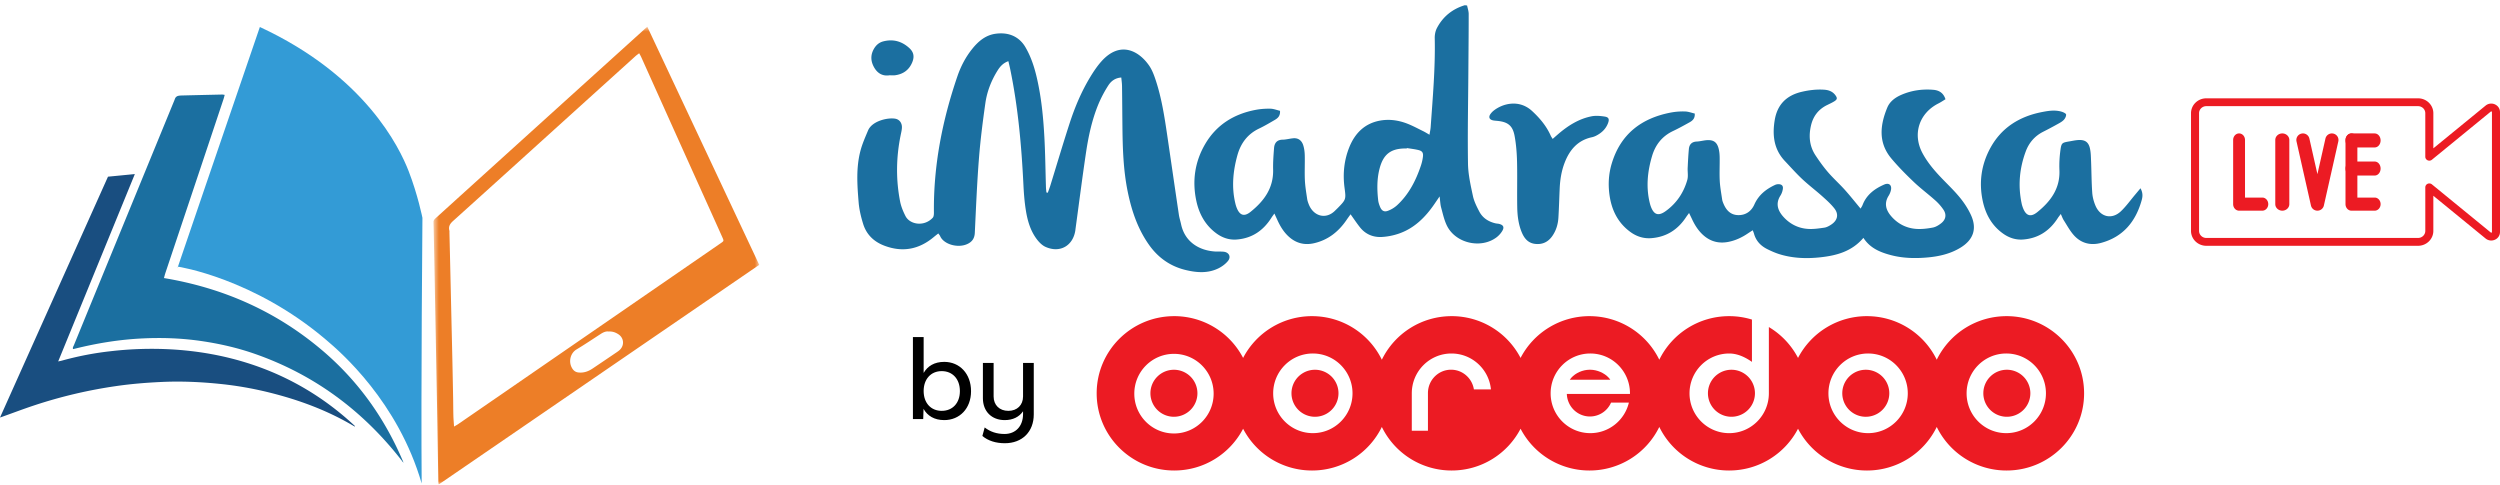 <svg width="356" height="69" viewBox="0 0 356 69" xmlns="http://www.w3.org/2000/svg" xmlns:xlink="http://www.w3.org/1999/xlink"><defs><path id="a" d="M.727.811h46.39V66H.726z"/></defs><g fill="none" fill-rule="evenodd"><g transform="translate(61 3)"><mask id="b" fill="#fff"><use xlink:href="#a"/></mask><path d="M25.684 44.208c-.395-.06-.769.107-1.128.339-1.153.745-2.292 1.514-3.469 2.219-.867.52-1.2 1.785-.573 2.742.202.306.472.492.85.533.747.084 1.404-.146 2.011-.554a739.04 739.04 0 003.498-2.364c.144-.097.286-.202.408-.324.664-.66.56-1.694-.225-2.201-.399-.26-.835-.424-1.372-.39M3.658 57.745c.261-.157.425-.242.577-.346a3869.56 3869.56 0 004.68-3.223l21.381-14.733c3.78-2.603 7.558-5.206 11.336-7.81.46-.316.464-.32.234-.835-.56-1.253-1.125-2.505-1.689-3.756-1.507-3.341-3.015-6.683-4.52-10.025-1.783-3.961-3.562-7.923-5.345-11.883-.076-.17-.174-.33-.293-.553-.206.16-.374.274-.523.409-3.302 2.983-6.603 5.968-9.904 8.953-5.35 4.84-10.698 9.684-16.06 14.509-.447.4-.702.793-.54 1.393.025.098.005.208.008.312.035 1.442.07 2.884.103 4.326l.21 9.225c.034 1.477.071 2.953.102 4.43.04 1.859.077 3.718.111 5.578.014.834.013 1.669.036 2.503.013.465.057.929.096 1.526M31.176.81l15.94 33.904L1.461 66c-.02-.221-.042-.352-.044-.482-.046-2.73-.089-5.457-.136-8.186-.033-1.894-.07-3.788-.106-5.682l-.1-5.473-.109-5.735C.932 38.618.9 36.792.864 34.969c-.04-2.102-.078-4.205-.137-6.307-.007-.27.112-.413.284-.57 1.367-1.235 2.731-2.474 4.097-3.711 3.97-3.594 7.938-7.187 11.91-10.78 3.118-2.822 6.24-5.643 9.36-8.465l4.526-4.093c.063-.057.13-.111.272-.232" fill="#ED7E27" mask="url(#b)"/></g><path d="M45.925 49.925c5.139 4.37 8.934 9.731 11.543 15.963-.05-.048-.102-.093-.145-.145-.056-.066-.102-.14-.156-.21-5.483-7.028-12.358-12.144-20.79-15.112-2.544-.895-5.16-1.49-7.83-1.874-2.748-.396-5.506-.486-8.268-.354-3.264.156-6.483.678-9.656 1.472-.064.016-.13.026-.22.044-.087-.22.05-.379.117-.542 1.375-3.36 2.752-6.719 4.13-10.077L24.84 14.263c.053-.128.087-.272.17-.378a.65.65 0 01.315-.22c.18-.05.377-.063.567-.068 1.912-.048 3.823-.092 5.735-.135.1-.002.2.026.37.048-.06.221-.105.417-.169.607a9154.92 9154.92 0 01-3.233 9.682L23.552 38.87c-.075.227-.13.46-.206.726 8.515 1.42 16.055 4.782 22.579 10.33z" fill="#1B6FA0"/><path d="M8.284 51.47c.249-.056.395-.08.536-.12a44.122 44.122 0 016.998-1.344 50.622 50.622 0 018.485-.26c3.905.217 7.721.887 11.437 2.111 5.532 1.822 10.415 4.744 14.685 8.698.038.035.075.072.109.111.009.01.003.031.006.085-.087-.046-.159-.079-.228-.119-3.738-2.213-7.765-3.696-11.966-4.739a50.115 50.115 0 00-6.971-1.22c-2.804-.29-5.613-.412-8.435-.279-2.137.1-4.265.275-6.382.58a67.91 67.91 0 00-11.693 2.754c-1.531.508-3.041 1.081-4.561 1.625L0 59.457C5.142 47.977 10.253 36.59 15.377 25.16c1.234-.12 2.472-.24 3.825-.373L8.284 51.47" fill="#194E80"/><path d="M25.373 37.977s10.76 1.63 21.087 10.435c2.065 1.739 10.218 8.804 13.587 20.434-.11-13.261.108-37.826.108-37.826s-.651-3.261-1.956-6.63c-1.305-3.37-6.195-13.587-21.195-20.544-5 14.566-11.74 34.348-11.74 34.348" fill="#339BD6"/><g fill="#1B6FA0"><path d="M143.592 8.711c-.75.265-1.184.765-1.545 1.344-.894 1.43-1.499 2.992-1.733 4.652-.372 2.627-.71 5.264-.915 7.909-.274 3.51-.418 7.03-.586 10.548-.04.825-.428 1.318-1.142 1.619-1.333.565-3.297.003-3.798-1.168-.048-.11-.137-.202-.258-.375-.22.175-.427.333-.625.5-2.109 1.772-4.444 2.227-7.035 1.254-1.5-.563-2.57-1.58-3.045-3.12-.308-.996-.557-2.034-.641-3.069-.202-2.46-.38-4.943.269-7.37.26-.975.677-1.91 1.068-2.845.588-1.403 2.89-1.88 3.903-1.682.59.114.964.633.923 1.306-.022.367-.118.73-.191 1.093-.63 3.125-.678 6.26-.065 9.387.14.714.431 1.419.763 2.07.62 1.219 2.65 1.565 3.883.244.154-.166.17-.51.167-.77-.07-6.652 1.192-13.071 3.33-19.334.49-1.439 1.186-2.782 2.145-3.968.871-1.079 1.903-1.944 3.327-2.133 2.078-.278 3.465.6 4.238 1.932.784 1.35 1.26 2.808 1.61 4.317.659 2.838.936 5.728 1.088 8.628.123 2.313.145 4.633.215 6.948.008.26.043.519.066.778l.197.04c.117-.328.246-.652.35-.984.92-2.976 1.803-5.965 2.765-8.927.746-2.291 1.682-4.512 2.934-6.576.479-.786.998-1.567 1.612-2.247 2.67-2.96 5.332-1.451 6.77.632.429.62.703 1.37.944 2.098.834 2.529 1.238 5.156 1.626 7.783.557 3.785 1.103 7.573 1.666 11.358.067.457.218.9.313 1.352.519 2.454 2.487 3.705 4.773 3.875.427.03.86-.009 1.286.035.758.076 1.096.724.62 1.312-.353.435-.852.802-1.357 1.052-1.51.743-3.098.62-4.673.24-2.174-.525-3.9-1.736-5.202-3.567-1.621-2.28-2.49-4.865-3.046-7.583-.641-3.135-.725-6.314-.756-9.498-.02-1.855-.029-3.71-.055-5.562-.006-.391-.066-.782-.104-1.201-.894.063-1.475.531-1.867 1.156a17.55 17.55 0 00-1.412 2.691c-.89 2.18-1.39 4.48-1.737 6.802-.541 3.634-1.005 7.278-1.502 10.917-.009.061-.012.124-.021.185-.329 2.224-2.207 3.29-4.258 2.362-.45-.203-.855-.602-1.168-1.001-.954-1.221-1.382-2.684-1.622-4.185-.195-1.216-.29-2.453-.35-3.685-.271-5.528-.763-11.029-1.884-16.457-.073-.356-.164-.707-.258-1.112M265.35 33.869c-1.65 1.94-3.827 2.519-6.105 2.769-2.014.22-4.038.15-5.992-.486-.548-.18-1.08-.42-1.596-.677-.941-.47-1.61-1.182-1.89-2.208-.037-.139-.099-.27-.178-.48-.272.177-.496.32-.716.468-.815.55-1.691.965-2.661 1.171-1.38.295-2.605.002-3.66-.936-.716-.639-1.21-1.427-1.607-2.282-.121-.261-.25-.519-.423-.877-.19.262-.313.42-.422.586-1.167 1.776-2.789 2.834-4.96 2.998-1.113.084-2.116-.25-3.003-.904-1.8-1.328-2.67-3.18-2.953-5.308-.196-1.468-.113-2.935.316-4.376 1.25-4.196 4.191-6.494 8.455-7.305a9.323 9.323 0 012.004-.148c.466.012.925.192 1.373.294.053.7-.312 1.013-.746 1.254-.772.428-1.545.858-2.343 1.235-1.568.742-2.521 1.976-2.993 3.578-.648 2.193-.874 4.418-.321 6.673.043.174.092.349.156.517.433 1.157 1.067 1.384 2.096.647 1.559-1.117 2.58-2.64 3.092-4.458.148-.532.025-1.134.052-1.703.043-.898.086-1.796.171-2.69.062-.645.404-1.034 1.127-1.065.514-.022 1.023-.185 1.538-.201.853-.028 1.31.299 1.547 1.111.124.426.165.885.173 1.332.02 1.112-.045 2.226.011 3.335.046.896.215 1.786.344 2.676.03.206.11.407.192.6.387.927 1.008 1.604 2.094 1.624 1.094.02 1.883-.574 2.299-1.51.605-1.359 1.667-2.199 2.972-2.801.237-.11.616-.13.84-.017.35.175.27.573.184.895a2.39 2.39 0 01-.287.66c-.7 1.1-.394 2.086.388 2.973.919 1.041 2.111 1.661 3.505 1.761.78.056 1.58-.063 2.36-.175.347-.052.694-.245.993-.444.908-.605 1.096-1.47.422-2.317-.503-.634-1.123-1.186-1.731-1.73-.93-.828-1.929-1.582-2.835-2.433-.86-.807-1.643-1.697-2.455-2.554-1.583-1.671-1.811-3.668-1.462-5.812.358-2.21 1.65-3.54 3.859-4.057 1.052-.244 2.105-.37 3.182-.299.635.042 1.197.244 1.591.77.311.414.292.614-.142.884-.335.209-.7.371-1.054.547-1.227.612-1.962 1.595-2.266 2.9-.348 1.498-.223 2.94.642 4.249.548.828 1.131 1.645 1.78 2.398.75.87 1.615 1.644 2.385 2.5.765.85 1.474 1.75 2.255 2.686.102-.18.217-.34.285-.517.558-1.456 1.708-2.313 3.089-2.914.657-.286 1.093.075.954.768-.057.29-.178.582-.335.834-.666 1.067-.392 2.027.357 2.9.926 1.081 2.142 1.715 3.57 1.817.78.056 1.586-.043 2.358-.188.428-.08.853-.342 1.201-.617.66-.523.789-1.225.325-1.923a7.153 7.153 0 00-1.195-1.355c-.994-.89-2.077-1.69-3.041-2.61-1.116-1.064-2.21-2.167-3.197-3.347-1.877-2.25-1.6-4.742-.572-7.229.368-.895 1.156-1.462 2.054-1.845 1.432-.61 2.937-.82 4.484-.695.81.066 1.453.415 1.751 1.346-.334.2-.649.42-.99.591-2.77 1.39-3.742 4.384-2.275 7.101.795 1.476 1.906 2.717 3.077 3.912.805.824 1.634 1.635 2.347 2.53.58.728 1.095 1.532 1.478 2.373.883 1.94.33 3.518-1.505 4.633-1.413.859-2.989 1.232-4.61 1.382-1.802.168-3.613.132-5.376-.347-1.494-.405-2.898-.986-3.832-2.438"/><path d="M200.337 21.083l-.01.06c-.12 0-.241-.003-.363 0-1.94.048-2.958.85-3.483 2.758-.418 1.517-.397 3.059-.23 4.604.035.332.151.665.28.974.221.525.567.738 1.088.547a4.04 4.04 0 001.309-.785c1.669-1.529 2.677-3.492 3.398-5.624.138-.407.241-.833.296-1.259.08-.615-.086-.863-.677-1.002-.528-.125-1.072-.184-1.608-.273m3.222-1.896c.07-.44.148-.768.17-1.1.294-4.21.672-8.414.578-12.643-.011-.477.087-1.012.303-1.43.851-1.636 2.186-2.714 3.926-3.254.08-.025.177.009.378.023.077.393.227.804.227 1.215.002 2.793-.03 5.586-.048 8.38-.029 4.313-.119 8.628-.05 12.94.026 1.533.377 3.074.699 4.585.164.771.538 1.512.907 2.219.484.927 1.31 1.444 2.303 1.681.177.043.366.039.542.086.6.162.75.478.413 1.025a3.302 3.302 0 01-.795.878c-2.203 1.663-5.783.872-7.044-1.606-.411-.81-.605-1.74-.85-2.632-.12-.434-.13-.9-.22-1.585-.323.476-.523.772-.724 1.066-1.316 1.925-2.916 3.511-5.153 4.257a9.048 9.048 0 01-2.317.451c-1.245.074-2.342-.365-3.147-1.38-.455-.572-.86-1.186-1.335-1.849-.213.299-.407.56-.59.83-1.141 1.665-2.628 2.831-4.596 3.287-1.368.317-2.59.01-3.64-.956-.716-.658-1.204-1.475-1.602-2.356-.121-.27-.248-.537-.421-.913-.189.267-.312.427-.42.598-1.159 1.836-2.769 2.93-4.929 3.102-1.074.087-2.044-.238-2.913-.874-1.562-1.145-2.45-2.744-2.852-4.62-.61-2.848-.21-5.583 1.248-8.082 1.621-2.78 4.134-4.307 7.214-4.889.683-.129 1.39-.178 2.085-.163.463.01.921.198 1.367.302.055.722-.307 1.045-.738 1.294-.74.43-1.477.87-2.248 1.236-1.633.777-2.615 2.098-3.088 3.821-.617 2.239-.837 4.507-.294 6.803.049.211.11.42.187.621.42 1.092 1.052 1.358 1.969.626 1.905-1.522 3.299-3.368 3.231-6.03-.025-1.019.054-2.042.132-3.06.057-.74.423-1.187 1.23-1.202.51-.009 1.017-.16 1.53-.2.701-.055 1.179.33 1.389.974.15.46.213.969.225 1.458.029 1.178-.037 2.36.017 3.537.04.894.197 1.784.326 2.673.039.272.138.54.24.797.67 1.669 2.442 2.187 3.756.847.13-.132.266-.256.395-.388 1.142-1.175 1.149-1.206.93-2.854-.262-1.978-.066-3.91.675-5.757.796-1.988 2.174-3.37 4.297-3.785 1.336-.261 2.676-.081 3.948.411.791.307 1.546.718 2.313 1.094.264.13.515.291.864.491M304.805 26.81c.37.668.308 1.205.176 1.68-.85 3.059-2.643 5.251-5.795 6.1-1.461.395-2.804.07-3.832-1.054-.584-.641-1.005-1.436-1.478-2.174-.157-.243-.249-.527-.418-.892-.187.256-.316.413-.425.582-1.154 1.806-2.763 2.88-4.915 3.052-1.035.083-1.98-.213-2.83-.806-1.637-1.142-2.537-2.769-2.945-4.677-.573-2.67-.195-5.242 1.121-7.615 1.595-2.878 4.16-4.437 7.33-5.053.923-.18 1.861-.325 2.792-.044.24.072.615.25.627.402.017.253-.152.58-.343.775-.249.254-.587.429-.904.604-.663.369-1.333.727-2.011 1.068-1.2.606-2.025 1.559-2.487 2.802-.903 2.423-1.122 4.914-.577 7.457.037.18.094.353.156.525.425 1.174 1.095 1.45 2.072.66 1.88-1.519 3.253-3.349 3.143-5.97-.04-.969.018-1.952.152-2.912.133-.966.249-1.01 1.209-1.175.476-.08.955-.193 1.434-.208.848-.025 1.327.293 1.534 1.126.151.612.151 1.265.179 1.9.062 1.49.06 2.986.165 4.473.044.627.214 1.272.46 1.85.697 1.636 2.333 2.015 3.615.806.745-.703 1.349-1.56 2.016-2.349.229-.271.454-.544.779-.933M221.1 19.783c.292-.257.538-.475.787-.69 1.408-1.207 2.944-2.177 4.759-2.532.6-.117 1.252-.055 1.865.039.575.089.686.368.47.94-.322.858-.958 1.415-1.737 1.806a2.53 2.53 0 01-.597.206c-1.956.426-3.12 1.759-3.834 3.6-.454 1.169-.653 2.396-.711 3.65-.066 1.4-.098 2.804-.185 4.203-.057.912-.31 1.777-.823 2.54-.603.899-1.423 1.304-2.48 1.186-.986-.11-1.545-.76-1.91-1.637-.473-1.134-.624-2.346-.648-3.563-.04-2.182.024-4.367-.03-6.55-.031-1.21-.126-2.432-.345-3.617-.268-1.453-.934-1.977-2.348-2.14-.27-.032-.545-.034-.805-.104-.443-.12-.568-.455-.314-.841.132-.202.308-.386.498-.535 1.263-.996 3.613-1.65 5.477.082 1.086 1.007 2.03 2.126 2.643 3.514.06.134.152.252.268.443M126.672 10.721c-.98.15-1.713-.267-2.202-1.135-.498-.88-.53-1.778-.004-2.665.307-.518.726-.877 1.318-1.03 1.4-.36 2.634-.018 3.695.946.632.575.757 1.217.43 2.021-.455 1.114-1.307 1.709-2.462 1.859-.25.031-.506.004-.775.004"/></g><g fill="#000"><path d="M136.689 55.692c0-1.706-1.032-2.844-2.589-2.844-1.541 0-2.573 1.138-2.573 2.829 0 1.706 1.032 2.828 2.573 2.828 1.557 0 2.589-1.122 2.589-2.813m1.587.015c0 2.469-1.631 4.115-3.816 4.115-1.422 0-2.395-.613-2.948-1.601l-.046 1.452H130V48h1.527v5.103c.568-.973 1.526-1.572 2.933-1.572 2.185 0 3.816 1.677 3.816 4.176M147.208 51.681v7.333c0 2.47-1.646 4.101-4.116 4.101-1.286 0-2.38-.344-3.202-1.033l.329-1.212c.793.613 1.707.928 2.829.928 1.587 0 2.634-1.122 2.634-2.829v-.404c-.554.808-1.452 1.257-2.604 1.257-1.871 0-3.113-1.242-3.113-3.113v-5.028h1.526v4.773c0 1.228.838 2.051 2.095 2.051 1.258 0 2.096-.823 2.096-2.05V51.68h1.526z"/></g><g fill="#EC1B23"><path d="M229.311 54.074h-5.777c.517-.756 1.472-1.283 2.454-1.402h.005c.137-.018.274-.026.413-.026.14 0 .277.008.413.026h.008c.986.119 1.965.646 2.484 1.402"/><path d="M285.692 61.68c-3.12 0-5.648-2.54-5.648-5.67 0-3.132 2.528-5.672 5.648-5.672 3.122 0 5.65 2.54 5.65 5.671 0 3.13-2.528 5.671-5.65 5.671zm-19.673 0c-3.12 0-5.65-2.54-5.65-5.67 0-3.132 2.53-5.672 5.65-5.672 3.12 0 5.648 2.54 5.648 5.671 0 3.13-2.528 5.671-5.648 5.671zm-33.914-5.58h-8.989c.016.437.114.851.282 1.229a3.287 3.287 0 003.008 1.98 3.288 3.288 0 003.009-1.98h2.538c-.591 2.494-2.825 4.351-5.493 4.351-3.12 0-5.65-2.54-5.65-5.67 0-3.132 2.53-5.672 5.65-5.672 3.12 0 5.648 2.54 5.648 5.671 0 .032 0 .06-.003.09zm-22.223-.647c-.248-1.591-1.61-2.807-3.251-2.807-1.818 0-3.293 1.49-3.293 3.332v5.361h-2.3v-5.33c0-3.13 2.527-5.671 5.647-5.671 2.933 0 5.345 2.245 5.624 5.115h-2.427zM186.95 61.68c-3.12 0-5.65-2.54-5.65-5.67 0-3.132 2.53-5.672 5.65-5.672 3.12 0 5.648 2.54 5.648 5.671 0 3.13-2.528 5.671-5.648 5.671zm-19.778.047c-3.12 0-5.647-2.538-5.647-5.669 0-3.133 2.528-5.67 5.647-5.67 3.122 0 5.65 2.537 5.65 5.67 0 3.13-2.528 5.67-5.65 5.67zM285.736 45.02a11.05 11.05 0 00-9.942 6.204 11.05 11.05 0 00-9.942-6.204 11.045 11.045 0 00-9.813 5.948 11.068 11.068 0 00-4.153-4.396v9.438c0 3.13-2.528 5.671-5.648 5.671-3.119 0-5.65-2.54-5.65-5.67 0-3.132 2.531-5.672 5.65-5.672.075 0 .15.003.225.005 1.121.065 2.154.582 3.014 1.188v-6.026a10.97 10.97 0 00-3.251-.486 11.05 11.05 0 00-9.942 6.204 11.05 11.05 0 00-9.942-6.204 11.045 11.045 0 00-9.813 5.948 11.045 11.045 0 00-9.813-5.948 11.049 11.049 0 00-9.942 6.204 11.05 11.05 0 00-9.942-6.204 11.045 11.045 0 00-9.813 5.948 11.045 11.045 0 00-9.813-5.948c-6.097 0-11.04 4.92-11.04 10.99S161.11 67 167.206 67c4.271 0 7.977-2.414 9.813-5.948A11.045 11.045 0 00186.832 67a11.05 11.05 0 009.942-6.204A11.05 11.05 0 00206.716 67c4.271 0 7.977-2.414 9.813-5.948A11.045 11.045 0 00226.342 67a11.05 11.05 0 009.942-6.204A11.05 11.05 0 00246.226 67c4.27 0 7.977-2.414 9.813-5.948A11.045 11.045 0 00265.852 67a11.05 11.05 0 009.942-6.204A11.05 11.05 0 00285.736 67c6.097 0 11.039-4.92 11.039-10.99s-4.942-10.991-11.04-10.991z"/><path d="M249.905 56.001a3.347 3.347 0 11-6.694-.001 3.347 3.347 0 016.694.001M289.123 56.001a3.348 3.348 0 11-6.696-.002 3.348 3.348 0 016.696.002M269.036 56.001a3.347 3.347 0 11-6.695 0 3.347 3.347 0 016.695 0M190.601 56.001a3.347 3.347 0 11-6.694 0 3.347 3.347 0 016.694 0M170.514 55.999a3.35 3.35 0 01-3.348 3.349 3.347 3.347 0 113.348-3.349"/></g><g fill="#EC1B23"><path d="M354.854 33.034c0 .015 0 .062-.058.09a.094.094 0 01-.108-.015l-8.384-6.856a.59.59 0 00-.611-.08.559.559 0 00-.33.506v6.201c0 .553-.463 1.004-1.031 1.004h-30.156c-.568 0-1.03-.45-1.03-1.004V16.12c0-.554.462-1.004 1.03-1.004h30.155c.569 0 1.031.45 1.031 1.003v6.202c0 .216.13.413.331.505.203.091.44.06.61-.079l8.385-6.857a.094.094 0 01.108-.014c.058.027.058.074.058.09v17.068zm.426-18.169a1.263 1.263 0 00-1.33.172l-7.442 6.086V16.12c0-1.168-.976-2.119-2.176-2.119h-30.156c-1.2 0-2.176.951-2.176 2.12v16.76c0 1.169.977 2.12 2.176 2.12h30.155c1.2 0 2.176-.951 2.176-2.12v-5.003l7.444 6.086c.376.307.885.373 1.329.17a1.2 1.2 0 00.72-1.099V15.966c0-.477-.276-.899-.72-1.1z"/><path d="M322.154 30h-3.31c-.466 0-.844-.418-.844-.932v-9.136c0-.514.378-.932.845-.932.467 0 .845.418.845.932v8.202h2.464c.468 0 .846.418.846.934 0 .514-.378.932-.846.932M338.155 30h-3.31c-.467 0-.845-.418-.845-.932v-9.136c0-.514.378-.932.846-.932.466 0 .844.418.844.932v8.202h2.465c.467 0 .845.418.845.934 0 .514-.378.932-.845.932M325 30c-.552 0-1-.418-1-.932v-9.136c0-.514.448-.932 1-.932s1 .418 1 .932v9.136c0 .514-.448.932-1 .932M330 30a.938.938 0 01-.918-.729l-2.059-9.133a.933.933 0 01.711-1.115.941.941 0 011.122.707L330 24.799l1.144-5.07a.941.941 0 011.122-.706.933.933 0 01.71 1.115l-2.058 9.133A.94.94 0 01330 30"/><path d="M338.155 21h-3.31c-.467 0-.845-.448-.845-1s.378-1 .846-1h3.31c.466 0 .844.448.844 1s-.378 1-.845 1M338.155 25h-3.31c-.467 0-.845-.448-.845-1s.378-1 .846-1h3.31c.466 0 .844.448.844 1s-.378 1-.845 1"/></g></g></svg>